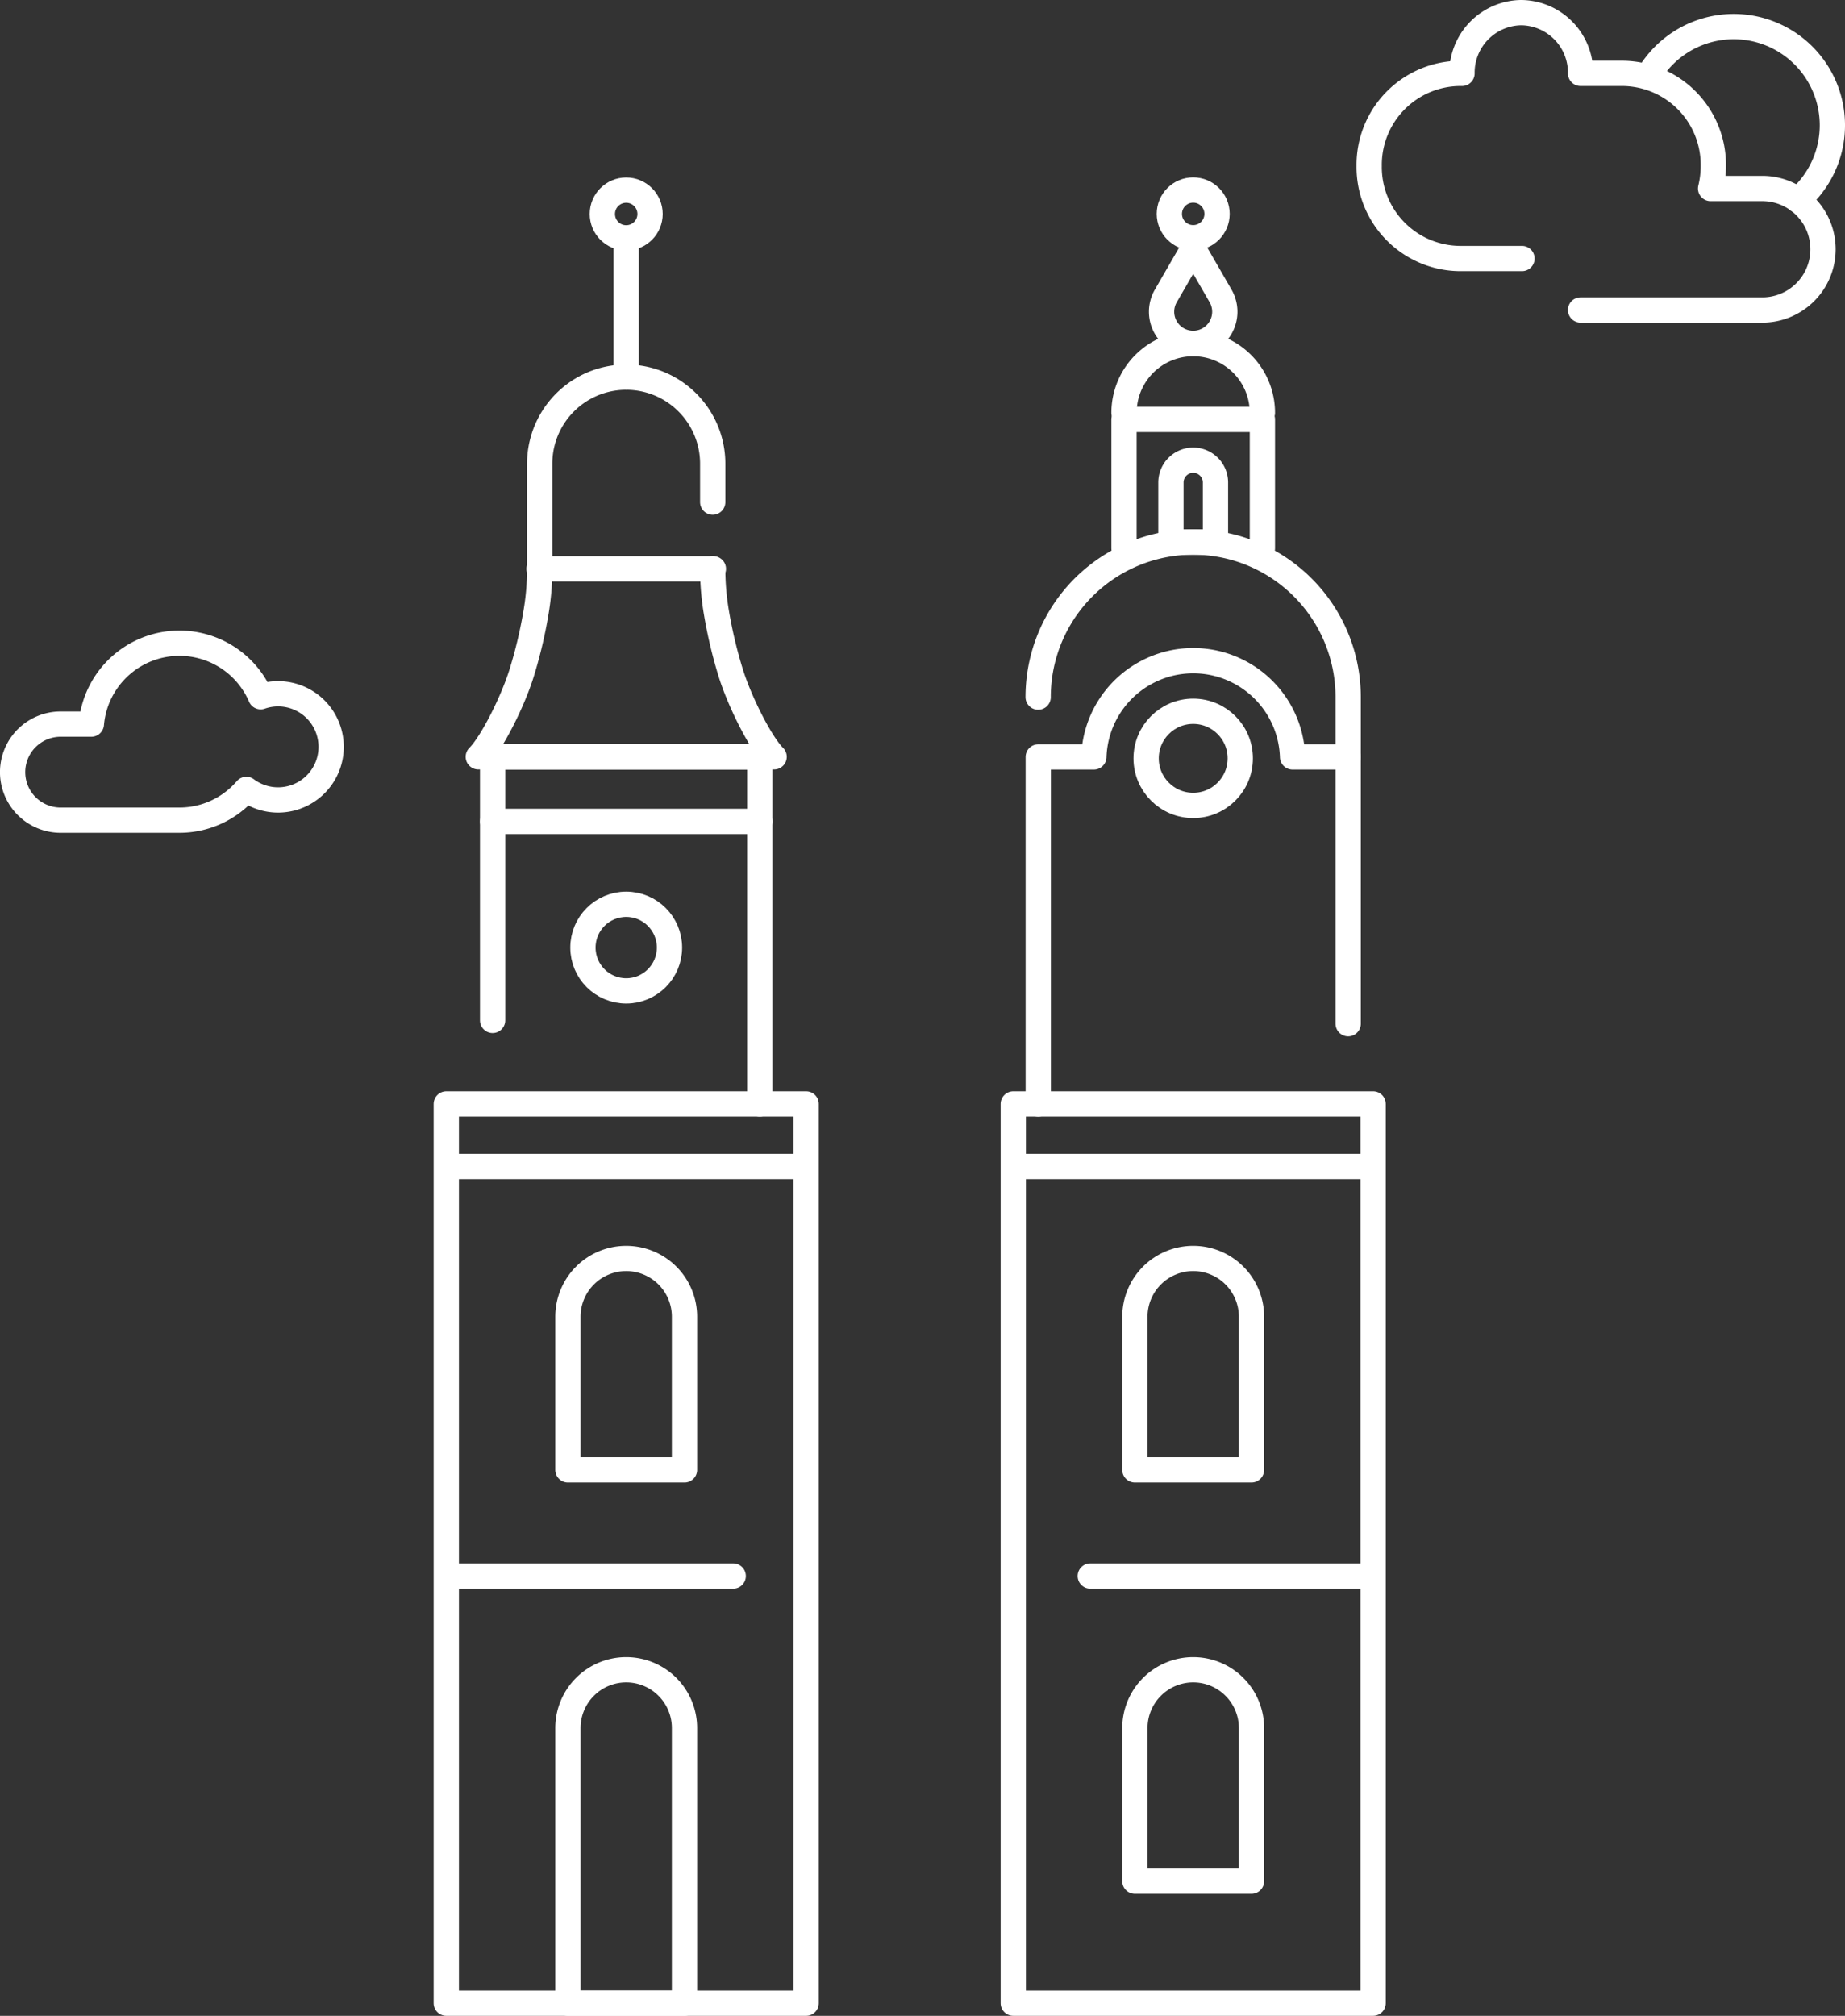 <svg xmlns="http://www.w3.org/2000/svg" width="218.997" height="239.212" viewBox="0 0 218.997 239.212">
  <rect x="0" y="0" width="218.997" height="239.212" fill="#333333" stroke="none"/>
  <g id="Gruppe_107" data-name="Gruppe 107" transform="translate(-1020.671 -483.076)">
    <g id="Gruppe_105" data-name="Gruppe 105" transform="translate(1073.645 505.625)">
      <g id="Gruppe_102" data-name="Gruppe 102" transform="translate(0 0.013)">
        <rect id="Rechteck_75" data-name="Rechteck 75" width="42.712" height="106.714" transform="translate(0 108.437)" fill="none" stroke="#fff" stroke-linecap="round" stroke-linejoin="round" stroke-width="3"/>
        <path id="Pfad_43" data-name="Pfad 43" d="M1085.476,613.977V582.716h31.712V623.89" transform="translate(-1079.977 -515.453)" fill="none" stroke="#fff" stroke-linecap="round" stroke-linejoin="round" stroke-width="3"/>
        <path id="Pfad_44" data-name="Pfad 44" d="M1111.412,547.469v-4.56a10.269,10.269,0,1,0-20.538,0v12.477a30.835,30.835,0,0,1-.443,5.212,54.754,54.754,0,0,1-1.692,7.119c-1.039,3.366-3.533,8.355-5.152,9.974H1118.7c-1.62-1.619-4.114-6.609-5.153-9.974a55.077,55.077,0,0,1-1.692-7.119,30.835,30.835,0,0,1-.443-5.212" transform="translate(-1079.788 -510.445)" fill="none" stroke="#fff" stroke-linecap="round" stroke-linejoin="round" stroke-width="3"/>
        <line id="Linie_17" data-name="Linie 17" x2="20.694" transform="translate(11.009 44.942)" fill="none" stroke="#fff" stroke-linecap="round" stroke-linejoin="round" stroke-width="3"/>
        <line id="Linie_18" data-name="Linie 18" x2="31.712" transform="translate(5.5 74.913)" fill="none" stroke="#fff" stroke-linecap="round" stroke-linejoin="round" stroke-width="3"/>
        <line id="Linie_19" data-name="Linie 19" y1="15.722" transform="translate(21.356 6.473)" fill="none" stroke="#fff" stroke-linecap="round" stroke-linejoin="round" stroke-width="3"/>
        <circle id="Ellipse_2" data-name="Ellipse 2" cx="2.832" cy="2.832" r="2.832" transform="translate(18.524)" fill="none" stroke="#fff" stroke-linecap="round" stroke-linejoin="round" stroke-width="3"/>
        <circle id="Ellipse_3" data-name="Ellipse 3" cx="5.137" cy="5.137" r="5.137" transform="translate(16.219 84.747)" fill="none" stroke="#fff" stroke-linecap="round" stroke-linejoin="round" stroke-width="3"/>
        <line id="Linie_20" data-name="Linie 20" x2="40.611" transform="translate(1.05 115.862)" fill="none" stroke="#fff" stroke-linecap="round" stroke-linejoin="round" stroke-width="3"/>
        <path id="Rechteck_76" data-name="Rechteck 76" d="M6.919,0h0a6.919,6.919,0,0,1,6.919,6.919V25.087a0,0,0,0,1,0,0H0a0,0,0,0,1,0,0V6.919A6.919,6.919,0,0,1,6.919,0Z" transform="translate(14.437 126.774)" fill="none" stroke="#fff" stroke-linecap="round" stroke-linejoin="round" stroke-width="3"/>
        <path id="Rechteck_77" data-name="Rechteck 77" d="M6.919,0h0a6.919,6.919,0,0,1,6.919,6.919V39.568a0,0,0,0,1,0,0H0a0,0,0,0,1,0,0V6.919A6.919,6.919,0,0,1,6.919,0Z" transform="translate(14.437 175.583)" fill="none" stroke="#fff" stroke-linecap="round" stroke-linejoin="round" stroke-width="3"/>
        <line id="Linie_21" data-name="Linie 21" x2="33.006" transform="translate(1.05 164.46)" fill="none" stroke="#fff" stroke-linecap="round" stroke-linejoin="round" stroke-width="3"/>
      </g>
      <g id="Gruppe_104" data-name="Gruppe 104" transform="translate(67.299)">
        <circle id="Ellipse_4" data-name="Ellipse 4" cx="2.832" cy="2.832" r="2.832" transform="translate(18.524)" fill="none" stroke="#fff" stroke-linecap="round" stroke-linejoin="round" stroke-width="3"/>
        <rect id="Rechteck_78" data-name="Rechteck 78" width="42.712" height="106.714" transform="translate(0 108.449)" fill="none" stroke="#fff" stroke-linecap="round" stroke-linejoin="round" stroke-width="3"/>
        <line id="Linie_22" data-name="Linie 22" x2="40.611" transform="translate(1.05 115.874)" fill="none" stroke="#fff" stroke-linecap="round" stroke-linejoin="round" stroke-width="3"/>
        <path id="Rechteck_79" data-name="Rechteck 79" d="M6.919,0h0a6.919,6.919,0,0,1,6.919,6.919V25.087a0,0,0,0,1,0,0H0a0,0,0,0,1,0,0V6.919A6.919,6.919,0,0,1,6.919,0Z" transform="translate(14.437 126.786)" fill="none" stroke="#fff" stroke-linecap="round" stroke-linejoin="round" stroke-width="3"/>
        <path id="Rechteck_80" data-name="Rechteck 80" d="M6.919,0h0a6.919,6.919,0,0,1,6.919,6.919V25.087a0,0,0,0,1,0,0H0a0,0,0,0,1,0,0V6.919A6.919,6.919,0,0,1,6.919,0Z" transform="translate(14.437 175.596)" fill="none" stroke="#fff" stroke-linecap="round" stroke-linejoin="round" stroke-width="3"/>
        <line id="Linie_23" data-name="Linie 23" x2="32.522" transform="translate(9.14 164.473)" fill="none" stroke="#fff" stroke-linecap="round" stroke-linejoin="round" stroke-width="3"/>
        <path id="Pfad_45" data-name="Pfad 45" d="M1194.225,579.882v-7.1a18.4,18.4,0,0,0-18.4-18.4h0a18.391,18.391,0,0,0-18.4,18.4" transform="translate(-1154.473 -512.607)" fill="none" stroke="#fff" stroke-linecap="round" stroke-linejoin="round" stroke-width="3"/>
        <path id="Pfad_46" data-name="Pfad 46" d="M1168.749,553.516v-15.3h16.425v15.3" transform="translate(-1155.605 -510.99)" fill="none" stroke="#fff" stroke-linecap="round" stroke-linejoin="round" stroke-width="3"/>
        <path id="Pfad_47" data-name="Pfad 47" d="M1185.174,536.427a8.212,8.212,0,0,0-8.212-8.212h0a8.212,8.212,0,0,0-8.212,8.212" transform="translate(-1155.605 -509.99)" fill="none" stroke="#fff" stroke-linecap="round" stroke-linejoin="round" stroke-width="3"/>
        <path id="Rechteck_81" data-name="Rechteck 81" d="M2.644,0h0A2.644,2.644,0,0,1,5.287,2.644V9.712a0,0,0,0,1,0,0H0a0,0,0,0,1,0,0V2.644A2.644,2.644,0,0,1,2.644,0Z" transform="translate(18.712 32.064)" fill="none" stroke="#fff" stroke-linecap="round" stroke-linejoin="round" stroke-width="3"/>
        <path id="Pfad_48" data-name="Pfad 48" d="M1177.456,515.676l-3.251,5.63a3.753,3.753,0,0,0,3.251,5.629h0a3.754,3.754,0,0,0,3.25-5.63Z" transform="translate(-1156.1 -508.735)" fill="none" stroke="#fff" stroke-linecap="round" stroke-linejoin="round" stroke-width="3"/>
        <g id="Gruppe_103" data-name="Gruppe 103" transform="translate(2.96 55.641)">
          <circle id="Ellipse_5" data-name="Ellipse 5" cx="5.587" cy="5.587" r="5.587" transform="translate(12.809 6.215)" fill="none" stroke="#fff" stroke-linecap="round" stroke-linejoin="round" stroke-width="3"/>
          <path id="Pfad_49" data-name="Pfad 49" d="M1194.225,613.074V581.423h-6.6a11.8,11.8,0,0,0-23.588,0h-6.6V622.6" transform="translate(-1157.433 -569.789)" fill="none" stroke="#fff" stroke-linecap="round" stroke-linejoin="round" stroke-width="3"/>
        </g>
      </g>
    </g>
    <g id="Gruppe_106" data-name="Gruppe 106" transform="translate(1183.188 484.576)">
      <path id="Pfad_50" data-name="Pfad 50" d="M1226.176,519.863h21.715a7.21,7.21,0,0,0,0-14.417h-6.278a11.238,11.238,0,0,0,.322-2.676h0a10.857,10.857,0,0,0-10.725-10.986h-5.034a7.124,7.124,0,0,0-7.037-7.209h0a7.124,7.124,0,0,0-7.037,7.209h-.294a10.857,10.857,0,0,0-10.725,10.986h0a10.858,10.858,0,0,0,10.725,10.986h7.413" transform="translate(-1201.083 -484.576)" fill="none" stroke="#fff" stroke-linecap="round" stroke-linejoin="round" stroke-width="3"/>
      <path id="Pfad_51" data-name="Pfad 51" d="M1238.01,492.1a11.708,11.708,0,1,1,17.659,14.913" transform="translate(-1204.777 -484.76)" fill="none" stroke="#fff" stroke-linecap="round" stroke-linejoin="round" stroke-width="3"/>
    </g>
    <path id="Pfad_52" data-name="Pfad 52" d="M1053.67,573.721a6.27,6.27,0,0,0-2.056.35,10.495,10.495,0,0,0-20.1,3.25h-3.646a5.7,5.7,0,0,0,0,11.4h14.1a10.467,10.467,0,0,0,7.946-3.649,6.3,6.3,0,1,0,3.754-11.351Z" transform="translate(0 -8.316)" fill="none" stroke="#fff" stroke-linecap="round" stroke-linejoin="round" stroke-width="3"/>
  </g>
</svg>
